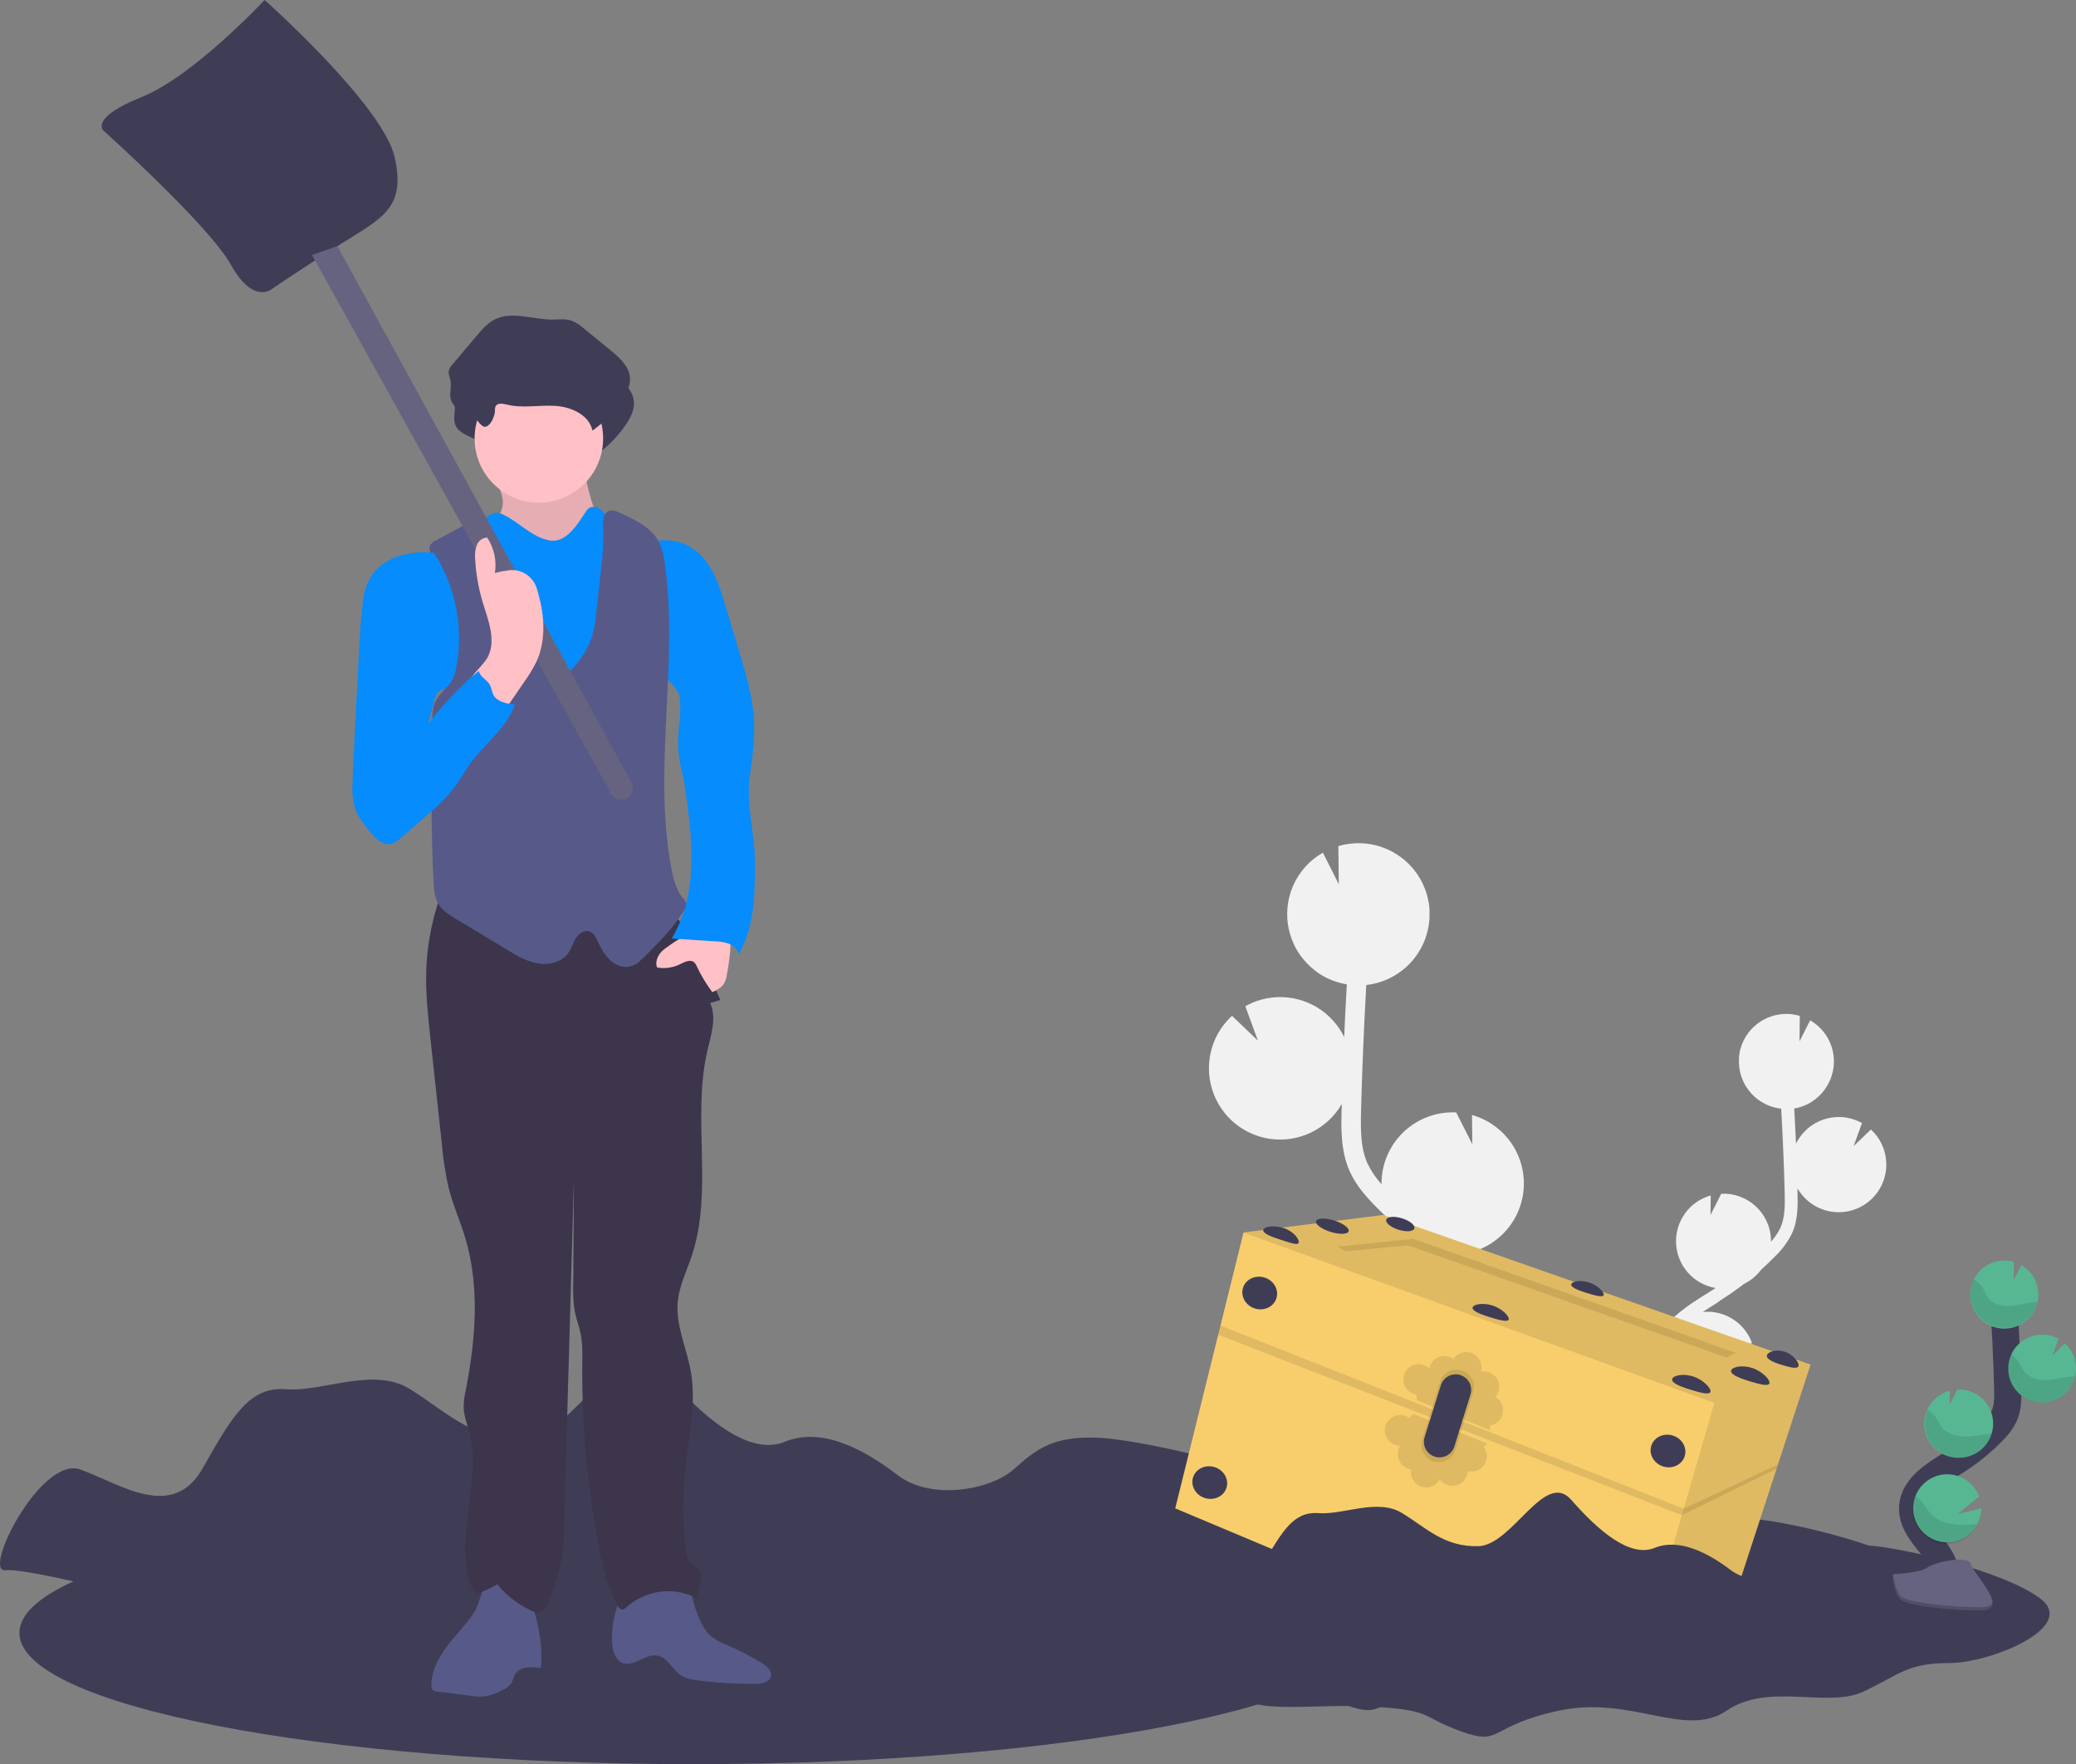 <svg width="306" height="260" viewBox="0 0 306 260" fill="none" xmlns="http://www.w3.org/2000/svg">
<rect x="0" y="0" width="306" height="260" fill="#808080" stroke="none"/>
<g clip-path="url(#clip0)">
<path d="M102.139 260C156.969 260 201.417 251.342 201.417 240.661C201.417 229.981 156.969 221.322 102.139 221.322C47.309 221.322 2.86 229.981 2.86 240.661C2.86 251.342 47.309 260 102.139 260Z" fill="#3F3D56"/>
<path d="M22.669 236.005C22.669 236.005 4.261 231.06 0.788 231.425C-2.685 231.79 6.05 214.464 11.867 216.577C17.684 218.69 25.44 224.248 29.873 216.398C34.307 208.548 36.794 204.322 42.195 204.745C47.596 205.167 55.076 201.367 60.474 204.745C65.871 208.122 69.663 212.287 77.118 212.108C84.573 211.929 91.641 195.029 97.447 201.79C103.253 208.551 110.217 214.736 115.676 212.487C121.134 210.238 127.363 213.619 132.349 217.422C137.334 221.226 146.061 219.535 149.384 216.577C152.706 213.619 155.204 211.506 162.265 211.921C169.325 212.337 191.765 217.415 200.077 223.74C208.388 230.064 189.274 238.108 180.131 238.108C170.988 238.108 169.329 240.643 161.433 244.446C153.538 248.25 140.646 242.333 131.517 248.672C122.388 255.011 110.73 245.292 94.96 248.672C79.19 252.053 82.494 256.698 73.351 253.328C64.208 249.958 67.534 248.672 54.237 247.834C40.941 246.996 26.4 249.947 25.153 244.454C23.906 238.96 15.605 237.692 10.616 236.002C5.627 234.311 22.669 236.005 22.669 236.005Z" fill="#3F3D56"/>
<path d="M251.949 190.423L252.665 189.965L252.877 189.829C251.307 189.563 249.876 188.77 248.817 187.582C247.758 186.394 247.136 184.882 247.052 183.293C246.969 181.705 247.429 180.135 248.358 178.843C249.286 177.551 250.627 176.613 252.16 176.184L252.124 179.071L253.712 175.93C254.632 175.887 255.551 176.026 256.417 176.338C257.283 176.65 258.079 177.129 258.76 177.749C259.44 178.368 259.992 179.116 260.384 179.949C260.775 180.781 260.999 181.683 261.041 182.602C261.041 182.738 261.041 182.867 261.041 182.999C261.601 182.391 262.067 181.703 262.425 180.958C263.099 179.457 263.109 177.763 263.059 175.701C262.952 171.618 262.776 167.503 262.547 163.399C260.889 163.216 259.351 162.447 258.21 161.232C257.069 160.017 256.399 158.435 256.321 156.77C256.31 156.559 256.31 156.347 256.321 156.136C256.321 156.082 256.321 156.029 256.321 155.979C256.321 155.774 256.353 155.574 256.386 155.373C256.384 155.341 256.384 155.309 256.386 155.277C256.411 155.108 256.447 154.944 256.486 154.779C256.486 154.718 256.518 154.657 256.533 154.596C256.583 154.417 256.637 154.238 256.701 154.066C256.723 154.009 256.744 153.955 256.769 153.898C256.819 153.769 256.873 153.644 256.931 153.518C256.959 153.454 256.988 153.386 257.02 153.321L257.045 153.271C257.787 151.809 259.018 150.654 260.524 150.004C262.03 149.355 263.716 149.254 265.289 149.719L265.242 153.475L266.812 150.374C267.829 150.959 268.682 151.791 269.294 152.792C269.905 153.794 270.254 154.932 270.31 156.104C270.339 156.711 270.287 157.319 270.156 157.913C270.156 157.963 270.127 158.009 270.116 158.059C270.106 158.109 270.07 158.246 270.045 158.335C270.02 158.425 269.977 158.568 269.937 158.693C269.898 158.819 269.88 158.865 269.847 158.951C269.815 159.037 269.744 159.195 269.69 159.309C269.658 159.377 269.629 159.449 269.597 159.52C269.507 159.7 269.41 159.879 269.306 160.051C269.27 160.111 269.227 160.169 269.192 160.226C269.116 160.341 269.041 160.459 268.959 160.584C268.876 160.709 268.855 160.72 268.801 160.785C268.747 160.849 268.647 160.978 268.564 161.071C268.482 161.164 268.446 161.2 268.385 161.265C268.324 161.329 268.213 161.444 268.12 161.53L267.937 161.701L267.618 161.967L267.453 162.095C267.285 162.217 267.116 162.332 266.937 162.454L266.837 162.511C266.689 162.601 266.538 162.683 266.382 162.758L266.181 162.847C266.056 162.905 265.927 162.962 265.794 163.009L265.565 163.091C265.436 163.138 265.306 163.177 265.174 163.213L264.937 163.274C264.794 163.309 264.647 163.338 264.5 163.363H264.471C264.567 165.097 264.653 166.829 264.729 168.56C265.147 167.702 265.735 166.939 266.459 166.317C267.182 165.694 268.025 165.227 268.936 164.942C269.847 164.657 270.807 164.561 271.756 164.661C272.705 164.76 273.624 165.052 274.457 165.519L273.22 168.914L275.768 166.468C277.135 167.716 277.949 169.455 278.033 171.303C278.065 171.952 278.005 172.601 277.854 173.233C277.537 174.604 276.814 175.847 275.779 176.801C274.745 177.755 273.447 178.375 272.054 178.581C270.661 178.787 269.239 178.569 267.972 177.956C266.705 177.342 265.653 176.362 264.952 175.142C264.952 175.317 264.952 175.5 264.952 175.668C264.998 177.488 265.056 179.751 264.149 181.757C263.5 183.06 262.627 184.238 261.568 185.238C260.93 185.886 260.271 186.513 259.597 187.121C258.93 188.012 258.062 188.733 257.063 189.224C255.952 190.078 254.803 190.879 253.615 191.627L252.995 192.078C252.329 192.493 251.644 192.916 250.974 193.356L251.332 193.328C252.817 193.258 254.286 193.663 255.526 194.482C256.767 195.302 257.714 196.494 258.232 197.887L253.852 201.468L258.672 200.351C258.668 201.532 258.365 202.694 257.791 203.727C257.217 204.761 256.392 205.633 255.391 206.262C254.39 206.892 253.246 207.258 252.065 207.328C250.884 207.398 249.705 207.168 248.637 206.661C248.748 206.793 248.856 206.929 248.963 207.065L249.601 207.86C252.468 211.47 253.246 214.894 251.834 217.505L250.117 216.577C251.49 214.035 249.426 210.783 248.071 209.057C247.866 208.795 247.655 208.534 247.444 208.272C245.623 206.013 243.558 203.448 243.609 200.304C243.644 195.562 248.25 192.712 251.949 190.423Z" fill="#F1F1F1"/>
<path d="M217.309 185.649L216.209 184.962C216.101 184.897 215.997 184.829 215.893 184.761C218.241 184.359 220.382 183.171 221.965 181.392C223.548 179.614 224.478 177.35 224.603 174.973C224.728 172.596 224.04 170.247 222.653 168.313C221.266 166.378 219.261 164.972 216.968 164.326L217.022 168.649L214.646 163.947H214.617C213.24 163.883 211.864 164.09 210.567 164.558C209.27 165.025 208.078 165.744 207.059 166.671C206.04 167.599 205.214 168.719 204.628 169.965C204.041 171.212 203.707 172.562 203.643 173.938C203.643 174.139 203.643 174.336 203.643 174.533C202.803 173.62 202.104 172.589 201.568 171.471C200.561 169.229 200.543 166.69 200.621 163.592C200.779 157.475 201.044 151.312 201.388 145.17C203.869 144.894 206.17 143.744 207.878 141.925C209.586 140.106 210.589 137.738 210.707 135.246C210.707 134.924 210.707 134.609 210.707 134.294V134.058C210.686 133.753 210.657 133.452 210.61 133.155C210.61 133.105 210.61 133.058 210.585 133.008C210.542 132.758 210.488 132.51 210.427 132.263C210.406 132.17 210.384 132.081 210.359 131.988C210.284 131.719 210.205 131.458 210.109 131.196C210.08 131.11 210.044 131.028 210.008 130.942C209.933 130.748 209.854 130.562 209.768 130.376C209.721 130.276 209.678 130.179 209.632 130.082C209.618 130.058 209.606 130.033 209.596 130.007C208.757 128.353 207.493 126.952 205.935 125.945C204.377 124.938 202.579 124.363 200.725 124.277C199.559 124.225 198.391 124.365 197.27 124.692L197.339 130.319L194.991 125.663C193.057 126.765 191.527 128.457 190.624 130.491C189.721 132.524 189.493 134.793 189.973 136.965C189.973 137.037 190.013 137.109 190.031 137.184C190.063 137.324 190.099 137.46 190.135 137.596C190.17 137.732 190.242 137.954 190.299 138.115C190.357 138.276 190.385 138.373 190.436 138.498C190.504 138.685 190.586 138.856 190.669 139.046C190.715 139.154 190.758 139.261 190.808 139.365C190.941 139.634 191.084 139.899 191.242 140.156C191.296 140.25 191.357 140.335 191.414 140.421C191.529 140.597 191.64 140.78 191.772 140.937C191.848 141.041 191.93 141.138 192.009 141.238C192.088 141.338 192.242 141.528 192.367 141.668L192.633 141.958C192.762 142.094 192.894 142.226 193.03 142.355L193.306 142.61C193.461 142.746 193.622 142.878 193.787 143.004C193.869 143.068 193.948 143.136 194.034 143.2C194.281 143.383 194.536 143.559 194.801 143.716C194.851 143.748 194.905 143.773 194.955 143.802C195.177 143.931 195.403 144.056 195.632 144.16L195.937 144.296C196.127 144.382 196.317 144.465 196.514 144.536C196.629 144.583 196.744 144.622 196.873 144.662C197.066 144.726 197.263 144.787 197.46 144.841L197.819 144.934C198.037 144.984 198.256 145.027 198.475 145.066H198.518C198.37 147.659 198.24 150.252 198.131 152.845C197.505 151.561 196.623 150.418 195.539 149.487C194.455 148.556 193.192 147.856 191.828 147.43C190.464 147.004 189.027 146.861 187.605 147.01C186.184 147.159 184.808 147.597 183.561 148.297L185.418 153.375L181.601 149.715C180.587 150.64 179.766 151.755 179.184 152.998C178.602 154.241 178.271 155.586 178.21 156.956C178.162 157.927 178.251 158.9 178.476 159.846C178.953 161.894 180.036 163.75 181.583 165.175C183.13 166.6 185.07 167.527 187.151 167.836C189.232 168.145 191.358 167.821 193.253 166.907C195.147 165.993 196.723 164.531 197.776 162.711C197.776 162.976 197.776 163.241 197.751 163.503C197.683 166.228 197.593 169.616 198.951 172.642C199.872 174.694 201.356 176.356 202.819 177.849C203.774 178.823 204.759 179.764 205.772 180.671C206.767 182.007 208.065 183.087 209.56 183.823C211.233 185.1 212.955 186.294 214.728 187.404L215.839 188.092C216.836 188.711 217.861 189.349 218.864 190.008C218.689 190.008 218.506 189.972 218.334 189.965C216.11 189.86 213.91 190.465 212.052 191.692C210.195 192.919 208.776 194.705 208.001 196.791L214.556 202.123L207.342 200.454C207.345 202.228 207.798 203.971 208.658 205.523C209.518 207.074 210.758 208.383 212.261 209.326C213.764 210.269 215.481 210.817 217.254 210.917C219.026 211.018 220.794 210.669 222.395 209.902C222.23 210.102 222.069 210.303 221.907 210.507C221.585 210.908 221.262 211.305 220.95 211.699C216.682 217.103 215.495 222.228 217.606 226.139L220.18 224.753C218.122 220.946 221.216 216.076 223.244 213.511C223.549 213.121 223.864 212.731 224.183 212.337C226.911 208.953 230 205.113 229.918 200.408C229.742 193.349 222.85 189.091 217.309 185.649Z" fill="#F1F1F1"/>
<path d="M164.139 239.787C164.139 239.787 151.735 236.507 149.398 236.747C147.061 236.987 152.943 225.523 156.86 226.92C160.777 228.317 166.007 231.998 168.992 226.802C171.978 221.605 173.651 218.808 177.296 219.088C180.941 219.367 185.973 216.849 189.611 219.088C193.249 221.326 195.801 224.08 200.826 223.962C205.851 223.844 210.607 212.656 214.524 217.129C218.441 221.602 223.126 225.702 226.803 224.212C230.48 222.723 234.688 224.961 238.039 227.479C241.39 229.996 247.275 228.879 249.508 226.92C251.741 224.961 253.429 223.564 258.189 223.844C262.948 224.123 278.062 227.479 283.661 231.676C289.259 235.873 276.381 241.184 270.224 241.184C264.067 241.184 262.945 242.864 257.626 245.381C252.307 247.899 243.63 243.981 237.473 248.178C231.315 252.376 223.477 245.94 212.84 248.178C202.202 250.417 204.442 253.493 198.281 251.255C192.12 249.016 194.364 248.178 185.407 247.62C176.451 247.061 166.652 249.016 165.809 245.381C164.967 241.746 159.358 240.905 156.014 239.787C152.67 238.67 164.139 239.787 164.139 239.787Z" fill="#3F3D56"/>
<path d="M266.873 201.117L262.07 215.825L261.862 216.466L253.823 241.091L240.06 250.384L173.228 222.304L179.561 196.712L179.898 195.365L183.289 181.667L183.296 181.635L203.868 179.063L266.873 201.117Z" fill="#F8CE6D"/>
<path opacity="0.1" d="M266.873 201.117L253.823 241.091L240.061 250.384L252.694 206.761L183.289 181.667L183.296 181.635L203.869 179.063L266.873 201.117Z" fill="black"/>
<path opacity="0.1" d="M198.285 184.41L197.177 183.737L208.281 182.573L255.848 199.376L254.508 200.078L207.582 183.544L198.285 184.41Z" fill="black"/>
<path opacity="0.1" d="M262.07 215.825L248.178 222.354L179.898 195.365L179.562 196.712L247.902 223.313L261.862 216.466" fill="black"/>
<path d="M188.145 191.329C188.537 190.069 187.751 188.705 186.39 188.283C185.029 187.861 183.608 188.54 183.216 189.8C182.825 191.06 183.611 192.423 184.972 192.846C186.333 193.268 187.754 192.589 188.145 191.329Z" fill="#3F3D56"/>
<path d="M248.325 214.612C248.717 213.352 247.931 211.989 246.57 211.566C245.209 211.144 243.788 211.823 243.396 213.083C243.005 214.343 243.791 215.707 245.152 216.129C246.513 216.551 247.934 215.872 248.325 214.612Z" fill="#3F3D56"/>
<path d="M238.815 243.529C239.206 242.269 238.42 240.905 237.059 240.483C235.698 240.061 234.277 240.74 233.886 242C233.494 243.26 234.28 244.623 235.641 245.046C237.002 245.468 238.423 244.789 238.815 243.529Z" fill="#3F3D56"/>
<path d="M180.782 219.267C181.174 218.007 180.388 216.643 179.027 216.221C177.665 215.799 176.245 216.478 175.853 217.738C175.462 218.998 176.248 220.361 177.609 220.784C178.97 221.206 180.391 220.527 180.782 219.267Z" fill="#3F3D56"/>
<path d="M191.428 183.139C191.285 183.604 190.135 183.139 188.672 182.68C187.21 182.222 186.07 181.721 186.214 181.248C186.357 180.775 187.733 180.532 189.196 180.986C190.658 181.441 191.575 182.673 191.428 183.139Z" fill="#3F3D56"/>
<path d="M198.791 181.461C198.935 180.996 197.976 180.286 196.649 179.874C195.322 179.462 194.129 179.505 193.985 179.97C193.841 180.435 194.799 181.145 196.126 181.557C197.454 181.969 198.646 181.926 198.791 181.461Z" fill="#3F3D56"/>
<path d="M222.38 194.463C222.237 194.928 220.8 194.499 219.405 194.065C218.011 193.632 216.925 193.149 217.069 192.683C217.212 192.217 218.535 191.967 219.936 192.386C221.337 192.805 222.531 193.99 222.38 194.463Z" fill="#3F3D56"/>
<path d="M252.114 205.132C251.952 205.654 250.426 205.2 248.945 204.741C247.465 204.283 246.315 203.756 246.476 203.233C246.637 202.711 248.053 202.392 249.533 202.85C251.013 203.309 252.279 204.609 252.114 205.132Z" fill="#3F3D56"/>
<path d="M260.808 203.878C260.644 204.401 259.12 203.946 257.64 203.488C256.16 203.029 255.006 202.503 255.171 201.98C255.336 201.457 256.748 201.138 258.228 201.597C259.708 202.055 260.97 203.355 260.808 203.878Z" fill="#3F3D56"/>
<path d="M265.095 201.325C264.93 201.847 263.661 201.475 262.45 201.095C261.239 200.716 260.3 200.257 260.447 199.734C260.594 199.212 261.816 198.825 263.038 199.204C264.26 199.584 265.256 200.802 265.095 201.325Z" fill="#3F3D56"/>
<path d="M236.383 190.86C236.254 191.275 234.95 190.892 233.71 190.502C232.469 190.112 231.477 189.675 231.609 189.259C231.742 188.844 232.925 188.604 234.179 188.991C235.433 189.377 236.509 190.441 236.383 190.86Z" fill="#3F3D56"/>
<path d="M208.479 181.042C208.623 180.578 207.812 179.913 206.666 179.558C205.52 179.202 204.475 179.291 204.33 179.755C204.186 180.22 204.998 180.885 206.143 181.24C207.289 181.596 208.334 181.507 208.479 181.042Z" fill="#3F3D56"/>
<path opacity="0.1" d="M221.456 208.519C221.608 208.027 221.589 207.498 221.4 207.019C221.211 206.54 220.864 206.139 220.416 205.884C220.63 205.641 220.789 205.357 220.886 205.049C221.002 204.675 221.019 204.278 220.936 203.895C220.852 203.513 220.671 203.158 220.41 202.867C220.148 202.575 219.816 202.356 219.444 202.232C219.073 202.107 218.675 202.081 218.291 202.155C218.442 201.636 218.402 201.079 218.177 200.586C217.953 200.094 217.559 199.698 217.067 199.47C216.576 199.243 216.019 199.199 215.498 199.347C214.976 199.494 214.526 199.824 214.227 200.275C213.935 200.065 213.598 199.926 213.242 199.872C212.887 199.818 212.523 199.849 212.182 199.962C211.841 200.076 211.532 200.269 211.28 200.526C211.029 200.783 210.842 201.096 210.736 201.439C210.736 201.489 210.711 201.536 210.7 201.582L210.621 201.622C210.369 201.395 210.07 201.228 209.745 201.133C209.421 201.037 209.079 201.015 208.744 201.069C208.41 201.123 208.092 201.251 207.814 201.444C207.536 201.637 207.304 201.89 207.137 202.184C206.969 202.478 206.87 202.805 206.846 203.143C206.822 203.48 206.874 203.819 206.998 204.134C207.122 204.448 207.315 204.731 207.563 204.962C207.811 205.192 208.108 205.364 208.431 205.464C208.548 205.502 208.668 205.528 208.79 205.543L208.818 206.374L219.664 210.804L219.592 210.088C220.02 210.03 220.422 209.852 220.752 209.574C221.082 209.297 221.326 208.931 221.456 208.519Z" fill="black"/>
<path opacity="0.1" d="M218.922 215.632C218.69 216.092 218.307 216.46 217.838 216.674C217.369 216.888 216.841 216.936 216.341 216.81C216.329 217.132 216.247 217.447 216.101 217.734C215.967 218 215.783 218.237 215.557 218.431C215.332 218.626 215.071 218.774 214.788 218.867C214.506 218.961 214.207 218.998 213.91 218.976C213.614 218.954 213.324 218.874 213.058 218.74C212.726 218.572 212.439 218.327 212.223 218.024C211.969 218.501 211.554 218.871 211.051 219.068C210.548 219.266 209.991 219.277 209.481 219.1C208.971 218.924 208.54 218.57 208.268 218.104C207.995 217.638 207.898 217.091 207.994 216.559C207.744 216.525 207.502 216.45 207.277 216.337C206.741 216.068 206.333 215.597 206.144 215.027C205.956 214.458 206.001 213.837 206.27 213.3L206.342 213.168L206.313 213.085C205.985 213.075 205.663 212.994 205.37 212.846C204.832 212.573 204.424 212.098 204.236 211.525C204.048 210.951 204.096 210.327 204.369 209.789C204.641 209.251 205.117 208.843 205.691 208.655C206.264 208.468 206.889 208.515 207.427 208.788C207.533 208.841 207.635 208.902 207.732 208.971L208.327 208.394L219.237 212.752L218.689 213.218C218.953 213.557 219.115 213.964 219.156 214.391C219.197 214.818 219.116 215.249 218.922 215.632Z" fill="black"/>
<path opacity="0.1" d="M212.262 203.645L209.628 212.176C209.434 212.801 209.486 213.477 209.775 214.065C210.063 214.653 210.566 215.109 211.18 215.338C211.507 215.459 211.854 215.513 212.202 215.495C212.55 215.478 212.891 215.389 213.203 215.236C213.516 215.082 213.794 214.867 214.021 214.602C214.247 214.338 214.417 214.03 214.52 213.698L217.155 205.164C217.255 204.832 217.288 204.484 217.25 204.14C217.212 203.796 217.105 203.464 216.935 203.162C216.765 202.861 216.535 202.597 216.26 202.387C215.985 202.177 215.67 202.025 215.334 201.94C214.701 201.779 214.03 201.866 213.459 202.183C212.888 202.5 212.46 203.023 212.262 203.645Z" fill="black"/>
<path d="M212.377 204.165L209.987 211.814C209.811 212.375 209.858 212.981 210.118 213.509C210.377 214.036 210.829 214.443 211.381 214.647C211.673 214.755 211.985 214.803 212.297 214.787C212.609 214.771 212.914 214.692 213.194 214.554C213.474 214.416 213.723 214.223 213.926 213.986C214.129 213.749 214.281 213.473 214.373 213.175L216.75 205.522C216.842 205.224 216.872 204.91 216.839 204.6C216.806 204.289 216.71 203.989 216.558 203.717C216.405 203.445 216.198 203.207 215.95 203.017C215.702 202.828 215.418 202.69 215.115 202.614C214.547 202.476 213.948 202.56 213.439 202.848C212.931 203.136 212.551 203.607 212.377 204.165Z" fill="#3F3D56"/>
<path d="M181.214 243.702C181.214 243.702 168.809 240.421 166.473 240.665C164.136 240.908 170.017 229.437 173.935 230.838C177.852 232.238 183.081 235.912 186.067 230.716C189.052 225.519 190.726 222.726 194.371 223.005C198.016 223.285 203.048 220.767 206.686 223.005C210.323 225.244 212.875 227.994 217.9 227.876C222.925 227.758 227.681 216.57 231.602 221.046C235.523 225.523 240.204 229.616 243.881 228.13C247.558 226.644 251.766 228.879 255.114 231.396C258.461 233.914 264.353 232.793 266.583 230.838C268.812 228.882 270.5 227.478 275.26 227.758C280.019 228.037 295.133 231.396 300.731 235.59C306.33 239.784 293.456 245.102 287.295 245.102C281.134 245.102 280.019 246.778 274.7 249.295C269.382 251.813 260.701 247.899 254.544 252.092C248.386 256.286 240.548 249.858 229.91 252.092C219.273 254.327 221.513 257.407 215.356 255.172C209.198 252.938 211.435 252.092 202.478 251.534C193.521 250.975 183.723 252.934 182.884 249.295C182.045 245.657 176.451 244.822 173.089 243.702C169.727 242.581 181.214 243.702 181.214 243.702Z" fill="#3F3D56"/>
<path d="M286.503 234.276C287.578 232.302 286.359 229.882 284.969 228.123C283.578 226.365 281.879 224.542 281.915 222.289C281.969 219.066 285.392 217.164 288.126 215.453C290.157 214.186 292.029 212.682 293.703 210.972C294.406 210.316 294.986 209.54 295.416 208.68C295.982 207.42 295.968 205.987 295.932 204.609C295.815 200.01 295.587 195.415 295.248 190.824" stroke="#3F3D56" stroke-width="4" stroke-miterlimit="10"/>
<path d="M300.448 190.574C300.41 189.732 300.16 188.913 299.722 188.193C299.283 187.473 298.67 186.876 297.94 186.455L296.814 188.683L296.85 185.986C296.312 185.828 295.751 185.76 295.191 185.785C294.201 185.834 293.247 186.175 292.451 186.765C291.655 187.355 291.051 188.167 290.716 189.099C290.382 190.031 290.33 191.042 290.57 192.003C290.809 192.964 291.328 193.833 292.06 194.5C292.793 195.167 293.707 195.602 294.687 195.75C295.667 195.899 296.669 195.754 297.567 195.334C298.465 194.914 299.218 194.237 299.731 193.39C300.244 192.543 300.495 191.563 300.452 190.574H300.448Z" fill="#57B793"/>
<path d="M291.477 224.592C290.95 225.614 290.087 226.423 289.033 226.885C287.979 227.347 286.798 227.432 285.688 227.128C284.579 226.823 283.608 226.146 282.938 225.211C282.268 224.276 281.94 223.14 282.01 221.992C282.079 220.844 282.541 219.755 283.318 218.907C284.095 218.059 285.14 217.504 286.278 217.334C287.416 217.165 288.578 217.391 289.569 217.976C290.56 218.56 291.32 219.467 291.721 220.545L288.578 223.113L292.036 222.314C292.033 223.107 291.841 223.888 291.477 224.592Z" fill="#57B793"/>
<path d="M288.993 214.833C287.744 214.92 286.507 214.537 285.526 213.759C284.545 212.981 283.891 211.865 283.691 210.63C283.492 209.394 283.762 208.129 284.449 207.082C285.135 206.036 286.189 205.284 287.402 204.974L287.377 207.044L288.513 204.791C289.174 204.757 289.835 204.855 290.458 205.077C291.081 205.3 291.654 205.643 292.144 206.088C292.634 206.533 293.03 207.07 293.311 207.668C293.593 208.267 293.752 208.915 293.782 209.576C293.811 210.156 293.738 210.736 293.567 211.291C293.264 212.281 292.661 213.153 291.842 213.787C291.024 214.421 290.028 214.787 288.993 214.833Z" fill="#57B793"/>
<path d="M301.204 206.714C300.432 206.743 299.664 206.592 298.96 206.275C298.255 205.958 297.633 205.483 297.143 204.887C296.652 204.29 296.307 203.588 296.132 202.836C295.958 202.084 295.959 201.302 296.137 200.551C296.315 199.799 296.664 199.099 297.157 198.505C297.65 197.91 298.274 197.438 298.979 197.124C299.685 196.81 300.454 196.663 301.226 196.694C301.998 196.726 302.752 196.936 303.43 197.306L302.541 199.742L304.369 197.987C305.349 198.883 305.933 200.131 305.993 201.457C306.017 201.923 305.974 202.389 305.867 202.843C305.619 203.908 305.029 204.863 304.187 205.562C303.345 206.261 302.298 206.666 301.204 206.714Z" fill="#57B793"/>
<path opacity="0.1" d="M299.771 191.913C298.61 192.038 297.481 192.4 296.316 192.472C295.151 192.543 293.871 192.267 293.137 191.361C292.739 190.874 292.538 190.258 292.205 189.725C291.887 189.229 291.451 188.819 290.936 188.532C290.633 189.166 290.466 189.857 290.447 190.559C290.428 191.262 290.556 191.96 290.825 192.61C291.093 193.259 291.495 193.845 292.005 194.329C292.515 194.814 293.12 195.185 293.783 195.421C294.446 195.656 295.151 195.749 295.852 195.695C296.553 195.64 297.235 195.439 297.853 195.104C298.471 194.769 299.012 194.308 299.441 193.751C299.87 193.194 300.176 192.553 300.341 191.87C300.152 191.877 299.962 191.891 299.771 191.913Z" fill="black"/>
<path opacity="0.1" d="M301.205 206.714C300.339 206.753 299.478 206.568 298.704 206.177C297.931 205.785 297.272 205.201 296.791 204.481C296.31 203.761 296.023 202.929 295.958 202.065C295.893 201.202 296.052 200.336 296.42 199.552C296.82 199.816 297.166 200.155 297.438 200.551C297.796 201.092 298.015 201.718 298.438 202.213C299.219 203.133 300.556 203.434 301.771 203.38C302.986 203.326 304.158 202.979 305.355 202.868C305.523 202.868 305.713 202.843 305.864 202.839C305.616 203.905 305.027 204.86 304.186 205.559C303.345 206.259 302.298 206.665 301.205 206.714Z" fill="black"/>
<path opacity="0.1" d="M288.994 214.833C288.135 214.875 287.279 214.696 286.51 214.313C285.74 213.93 285.082 213.355 284.598 212.645C284.115 211.934 283.822 211.112 283.748 210.256C283.674 209.4 283.822 208.539 284.177 207.756C284.595 208.028 284.959 208.374 285.252 208.777C285.642 209.329 285.886 209.966 286.327 210.475C287.176 211.416 288.603 211.749 289.89 211.721C291.176 211.692 292.334 211.388 293.57 211.291C293.267 212.281 292.664 213.154 291.845 213.788C291.025 214.422 290.029 214.787 288.994 214.833Z" fill="black"/>
<path opacity="0.1" d="M291.477 224.592C290.933 225.807 289.928 226.756 288.684 227.23C287.439 227.705 286.057 227.666 284.842 227.122C283.626 226.578 282.676 225.574 282.201 224.331C281.726 223.087 281.765 221.706 282.309 220.491C282.723 220.764 283.094 221.096 283.41 221.476C283.89 222.056 284.205 222.719 284.757 223.267C285.786 224.277 287.445 224.699 288.926 224.732C289.778 224.736 290.63 224.689 291.477 224.592Z" fill="black"/>
<path d="M278.915 232.002C278.915 232.002 282.886 231.88 284.083 231.027C285.281 230.175 290.176 229.162 290.488 230.526C290.8 231.891 296.452 237.331 291.972 237.352C287.492 237.374 281.557 236.657 280.363 235.92C279.17 235.182 278.915 232.002 278.915 232.002Z" fill="#656380"/>
<path opacity="0.2" d="M292.062 236.879C287.578 236.915 281.646 236.163 280.453 235.447C279.542 234.892 279.18 232.908 279.059 231.991H278.926C278.926 231.991 279.177 235.192 280.36 235.93C281.542 236.668 287.485 237.388 291.968 237.363C293.262 237.363 293.707 236.893 293.685 236.213C293.495 236.614 293.015 236.868 292.062 236.879Z" fill="black"/>
<path d="M73.545 64.169C73.519 63.908 73.557 63.645 73.656 63.403C73.946 62.887 74.706 63.027 75.28 63.173C77.588 63.754 80.018 63.227 82.39 63.363C84.763 63.499 87.44 64.685 87.917 67.013C89.641 65.792 91.127 64.266 92.3 62.511C92.96 61.526 93.533 60.398 93.444 59.216C93.315 57.511 91.885 56.236 90.558 55.155L86.616 51.932C86.097 51.455 85.498 51.074 84.846 50.807C83.935 50.496 82.939 50.643 81.978 50.643C79.111 50.643 76.039 49.339 73.48 50.643C72.405 51.191 71.609 52.129 70.835 53.046L67.309 57.218C67.042 57.483 66.849 57.812 66.746 58.174C66.646 58.682 66.907 59.184 66.997 59.696C67.165 60.627 66.76 61.619 67.072 62.514C67.585 64.001 69.387 64.212 70.491 65.061C70.903 65.379 71.549 66.454 72.036 66.443C72.91 66.432 73.52 64.853 73.545 64.169Z" fill="#3F3D56"/>
<path d="M74.126 74.132C74.086 75.293 73.409 76.324 72.756 77.287C71.885 78.569 70.964 79.902 69.588 80.618C76.505 84.267 84.562 85.116 92.089 82.989C93.297 82.63 94.723 81.886 94.651 80.629C93.218 80.238 91.734 79.834 90.516 78.97C89.06 77.939 88.1 76.335 87.48 74.673C86.86 73.011 86.544 71.235 86.111 69.505C86.082 69.328 86.005 69.162 85.888 69.025C85.691 68.884 85.449 68.82 85.207 68.846L80.433 68.76C78.473 68.76 76.344 68.714 74.523 69.544C72.258 70.583 74.19 72.205 74.126 74.132Z" fill="#FFC0C6"/>
<path opacity="0.1" d="M74.126 74.132C74.086 75.293 73.409 76.324 72.756 77.287C71.885 78.569 70.964 79.902 69.588 80.618C76.505 84.267 84.562 85.116 92.089 82.989C93.297 82.63 94.723 81.886 94.651 80.629C93.218 80.238 91.734 79.834 90.516 78.97C89.06 77.939 88.1 76.335 87.48 74.673C86.86 73.011 86.544 71.235 86.111 69.505C86.082 69.328 86.005 69.162 85.888 69.025C85.691 68.884 85.449 68.82 85.207 68.846L80.433 68.76C78.473 68.76 76.344 68.714 74.523 69.544C72.258 70.583 74.19 72.205 74.126 74.132Z" fill="black"/>
<path d="M69.972 237.524C68.796 239.315 67.258 240.83 65.968 242.538C64.678 244.246 63.599 246.237 63.585 248.375C63.568 248.511 63.581 248.649 63.624 248.779C63.667 248.909 63.738 249.028 63.832 249.127C63.979 249.222 64.149 249.275 64.323 249.281L69.305 249.919C70.062 250.05 70.834 250.077 71.599 249.998C72.422 249.835 73.215 249.546 73.95 249.142C74.511 248.922 75.001 248.55 75.362 248.067C75.602 247.673 75.667 247.19 75.896 246.789C76.588 245.575 78.33 245.628 79.713 245.84C80.111 242.147 79.09 238.466 78.075 234.892C78.031 234.672 77.937 234.466 77.799 234.29C77.618 234.116 77.394 233.992 77.151 233.932C75.957 233.542 73.072 232.012 72.068 232.729C71.334 233.259 70.567 236.575 69.972 237.524Z" fill="#575A88"/>
<path d="M93.992 244.805C94.949 244.357 95.97 243.78 97.002 244.017C98.458 244.343 99.106 246.062 100.343 246.882C101.103 247.394 102.042 247.544 102.948 247.662C105.741 248.023 108.555 248.19 111.371 248.16C112.271 248.16 113.403 247.945 113.622 247.086C113.84 246.226 113.013 245.542 112.278 245.095C110.683 244.117 109.021 243.254 107.303 242.513C106.459 242.201 105.661 241.777 104.93 241.252C103.701 240.26 103.103 238.706 102.554 237.227C102.113 236.038 101.708 233.47 100.805 232.571C99.816 231.6 98.486 232.245 97.246 232.517C95.318 232.94 93.06 233.234 91.82 234.963C90.006 237.495 88.612 247.294 93.992 244.805Z" fill="#575A88"/>
<path d="M65.495 130.523C63.849 134.571 62.943 138.882 62.822 143.251C62.736 146.513 63.087 149.765 63.441 153.01C64.008 158.262 64.576 163.515 65.147 168.767C65.33 170.951 65.674 173.119 66.176 175.253C66.796 177.634 67.803 179.908 68.524 182.251C70.753 189.549 70.119 197.421 68.646 204.909C68.45 205.731 68.346 206.572 68.337 207.416C68.38 208.68 68.868 209.884 69.183 211.108C71.111 218.575 66.674 226.866 69.57 234.029C69.644 234.284 69.805 234.506 70.025 234.655C70.171 234.71 70.326 234.734 70.481 234.728C70.636 234.721 70.788 234.683 70.929 234.616C71.754 234.329 72.546 233.954 73.29 233.499C74.851 235.385 76.866 236.843 79.147 237.735C80.846 237.316 81.165 235.253 81.72 233.595C82.144 232.417 82.489 231.212 82.752 229.989C82.998 228.488 83.124 226.969 83.129 225.448L84.598 173.752L84.491 189.528C84.439 190.805 84.52 192.084 84.731 193.345C84.946 194.395 85.34 195.401 85.566 196.45C85.885 197.951 85.846 199.505 85.831 201.042C85.742 210.153 86.576 219.251 88.322 228.195C88.895 231.124 89.584 234.082 91.049 236.679C91.098 236.798 91.17 236.906 91.262 236.996C91.354 237.086 91.463 237.156 91.584 237.202C91.895 237.27 92.182 237.022 92.419 236.804C93.835 235.553 95.604 234.772 97.483 234.568C99.362 234.364 101.257 234.747 102.909 235.665C102.594 234.147 104.042 232.381 103.006 231.228C102.708 230.895 102.264 230.734 101.931 230.444C101.271 229.881 101.114 228.936 101.02 228.073C100.614 224.231 100.614 220.358 101.02 216.516C101.526 211.714 102.662 206.872 101.823 202.119C101.214 198.671 99.572 195.315 99.899 191.845C100.114 189.517 101.196 187.372 101.942 185.155C105.196 175.464 101.942 164.663 104.296 154.714C104.837 152.429 105.655 149.958 104.673 147.827L106.167 147.373L103.063 140.292C102.404 138.785 101.716 137.234 100.554 136.074C98.605 134.136 95.691 133.617 92.971 133.209L70.843 129.76C68.882 129.441 66.237 128.704 65.495 130.523Z" fill="#3C354C"/>
<path d="M79.426 74.082C84.658 74.082 88.899 69.844 88.899 64.617C88.899 59.389 84.658 55.152 79.426 55.152C74.195 55.152 69.954 59.389 69.954 64.617C69.954 69.844 74.195 74.082 79.426 74.082Z" fill="#FFC0C6"/>
<path d="M74.262 75.887C73.802 75.615 73.26 75.52 72.735 75.618C72.477 75.71 72.235 75.842 72.018 76.009L67.538 79.146C66.896 79.544 66.323 80.045 65.843 80.629C65.076 81.671 64.954 83.057 65.054 84.346C65.276 87.254 66.452 89.997 67.09 92.841C67.728 95.684 67.728 98.929 65.893 101.207C65.577 101.533 65.314 101.907 65.112 102.313C65.002 102.66 64.953 103.024 64.965 103.388C64.898 104.749 64.927 106.113 65.051 107.47C65.251 109.221 65.767 110.923 66.047 112.659C66.538 115.618 66.406 118.651 66.785 121.613C66.769 121.811 66.793 122.01 66.857 122.198C66.922 122.386 67.025 122.559 67.16 122.705C67.294 122.851 67.458 122.968 67.641 123.047C67.823 123.127 68.02 123.168 68.219 123.167C70.434 123.491 72.672 123.638 74.91 123.607C77.502 123.607 80.089 123.464 82.677 123.328L94.454 122.708C94.622 122.73 94.793 122.715 94.954 122.664C95.115 122.612 95.263 122.527 95.388 122.412C95.512 122.298 95.61 122.158 95.675 122.002C95.74 121.846 95.77 121.678 95.763 121.509C96.795 116.559 97.834 111.521 97.347 106.493C97.031 103.244 96.085 100.096 95.196 96.959C94.479 94.416 93.791 91.748 94.329 89.159C94.687 87.451 95.558 85.872 95.784 84.145C95.915 83.247 95.836 82.331 95.555 81.468C95.274 80.604 94.798 79.817 94.164 79.167C92.845 77.903 90.92 77.423 89.605 76.156C89.244 75.746 88.851 75.365 88.43 75.017C88.215 74.846 87.956 74.738 87.683 74.706C87.41 74.675 87.133 74.72 86.885 74.838C86.642 75.01 86.442 75.234 86.297 75.493C85.15 77.234 83.43 80.102 81.01 79.651C78.394 79.182 76.566 76.997 74.262 75.887Z" fill="#068CFC"/>
<path d="M97.931 139.877C97.092 140.504 96.469 141.618 96.856 142.588C97.995 142.791 99.17 142.628 100.21 142.123C100.881 141.797 101.716 141.338 102.296 141.811C102.484 141.992 102.63 142.212 102.723 142.456C103.351 143.786 104.112 145.05 104.995 146.227C105.633 145.926 106.303 145.597 106.687 145.006C106.918 144.603 107.068 144.159 107.128 143.698C107.353 142.546 107.519 141.383 107.626 140.214C107.701 139.365 107.715 138.423 107.135 137.793C104.644 135.107 99.999 138.334 97.931 139.877Z" fill="#FFC0C6"/>
<path d="M72.954 60.617C72.928 60.357 72.966 60.095 73.065 59.854C73.355 59.338 74.115 59.495 74.688 59.621C76.996 60.205 79.426 59.678 81.799 59.814C84.172 59.95 86.849 61.136 87.326 63.464C89.05 62.242 90.537 60.717 91.713 58.962C92.372 57.977 92.945 56.849 92.856 55.667C92.727 53.962 91.297 52.688 89.971 51.606L86.028 48.383C85.51 47.907 84.91 47.527 84.258 47.262C83.347 46.95 82.351 47.097 81.391 47.097C78.523 47.097 75.452 45.794 72.893 47.097C71.817 47.649 71.022 48.587 70.244 49.504L66.721 53.676C66.455 53.941 66.26 54.268 66.155 54.629C66.054 55.137 66.316 55.642 66.409 56.151C66.574 57.082 66.173 58.077 66.481 58.973C66.993 60.459 68.8 60.667 69.904 61.519C70.316 61.838 70.957 62.912 71.448 62.898C72.319 62.883 72.928 61.304 72.954 60.617Z" fill="#3F3D56"/>
<path d="M96.347 79.816C97.338 79.582 98.368 79.556 99.37 79.741C100.372 79.926 101.325 80.317 102.167 80.89C104.877 82.745 105.991 86.133 106.934 89.277L109.045 96.329C109.97 99.419 110.902 102.539 111.117 105.758C111.314 108.684 110.912 111.614 110.511 114.518C109.955 118.54 111.264 122.948 111.281 127.006C111.281 131.662 111.253 136.6 108.88 140.615C108.782 140.264 108.6 139.941 108.35 139.675C108.101 139.409 107.791 139.207 107.447 139.086C106.76 138.851 106.04 138.73 105.314 138.728L99.006 138.323C99.544 137.415 100.006 136.465 100.39 135.483C102.809 129.273 101.88 122.332 100.916 115.743C100.84 115.115 100.721 114.492 100.558 113.881C99.922 111.53 99.777 109.074 100.131 106.664C100.276 105.575 100.313 104.474 100.243 103.377C100.232 102.914 100.133 102.457 99.952 102.03C99.767 101.679 99.533 101.356 99.257 101.07L97.981 99.638C97.877 95.305 97.196 90.939 96.522 86.656C96.195 84.391 96.136 82.095 96.347 79.816Z" fill="#068CFC"/>
<path d="M83.953 98.95C77.826 94.2 73.745 87.292 72.541 79.637C72.334 78.279 71.792 76.507 70.42 76.553C70.004 76.597 69.604 76.737 69.251 76.961L64.277 79.626C63.921 79.77 63.618 80.02 63.409 80.342C63.083 80.98 63.545 81.714 63.943 82.308C66.621 86.355 66.811 91.494 66.918 96.343C66.95 97.776 66.961 99.283 66.269 100.537C65.707 101.55 64.728 102.295 64.212 103.337C63.728 104.315 63.707 105.447 63.692 106.539C63.592 114.332 63.492 122.136 63.9 129.921C63.961 131.096 64.054 132.328 64.681 133.323C65.266 134.244 66.23 134.838 67.162 135.401L74.706 139.956C76.14 140.826 77.631 141.711 79.29 141.99C80.95 142.269 82.846 141.797 83.799 140.411C84.261 139.737 84.466 138.917 84.91 138.233C85.354 137.549 86.204 136.994 86.96 137.299C87.498 137.513 87.792 138.076 88.035 138.595C88.516 139.587 89.017 140.604 89.802 141.381C90.587 142.158 91.723 142.681 92.802 142.456C93.734 142.251 94.462 141.546 95.132 140.873C97.203 138.799 99.296 136.697 100.82 134.186C101.039 133.895 101.153 133.538 101.142 133.173C101.044 132.818 100.852 132.497 100.587 132.242C99.633 131.074 99.257 129.545 98.974 128.063C96.139 113.164 100.142 97.679 97.938 82.674C97.687 80.954 97.135 79.375 95.845 78.211C94.555 77.047 92.949 76.306 91.368 75.583C90.849 75.346 90.254 75.103 89.723 75.318C88.845 75.676 88.842 76.883 88.906 77.825C88.981 79.755 88.885 81.688 88.62 83.601L87.849 90.688C87.775 91.771 87.573 92.841 87.247 93.876C86.569 95.805 85.44 97.545 83.953 98.95Z" fill="#575A88"/>
<path d="M40.009 42.642C40.009 42.642 37.274 44.862 34.045 39.039C30.816 33.216 15.221 19.221 15.221 19.221C15.221 19.221 13.204 17.376 20.87 14.304C28.536 11.231 39.005 0 39.005 0C39.005 0 56.474 15.518 58.184 23.203C59.893 30.888 56.151 32.192 49.729 36.275C43.306 40.357 40.009 42.642 40.009 42.642Z" fill="#3F3D56"/>
<path d="M90.075 116.961L45.991 37.575L49.733 36.275L93.071 115.317C93.18 115.517 93.248 115.737 93.271 115.964C93.294 116.191 93.271 116.42 93.205 116.638C93.138 116.856 93.028 117.059 92.882 117.234C92.736 117.409 92.557 117.554 92.354 117.659C91.958 117.862 91.498 117.903 91.073 117.772C90.647 117.642 90.289 117.351 90.075 116.961Z" fill="#656380"/>
<path d="M71.971 96.694C73.125 94.227 71.943 91.38 71.154 88.772C70.526 86.7 70.152 84.56 70.04 82.398C69.964 81.718 70.04 81.029 70.262 80.382C70.379 80.06 70.586 79.779 70.857 79.572C71.129 79.364 71.455 79.239 71.796 79.21C72.825 80.749 73.236 82.618 72.946 84.446C73.614 84.274 74.291 84.141 74.975 84.049C75.861 83.93 76.76 84.127 77.515 84.606C78.27 85.085 78.831 85.815 79.1 86.667C80.236 90.305 80.623 94.187 79.039 97.59C78.534 98.596 77.948 99.561 77.287 100.472L73.832 105.515C73.595 105.873 73.305 106.231 72.889 106.292C72.473 106.353 72.04 105.977 71.735 105.629C70.685 104.444 68.821 102.718 69.025 101.085C69.23 99.452 71.283 98.145 71.971 96.694Z" fill="#FFC0C6"/>
<path d="M63.986 81.484C60.477 81.087 56.46 82.036 54.625 85.066C53.703 86.595 53.474 88.428 53.313 90.205C53.087 92.694 52.954 95.19 52.829 97.683L52.152 110.804C52.069 112.373 51.99 113.945 51.962 115.514C51.88 116.74 52.012 117.971 52.352 119.152C52.786 120.424 53.646 121.498 54.503 122.544C55.359 123.589 56.431 124.667 57.689 124.363C58.204 124.193 58.672 123.905 59.054 123.521L61.922 121.043C63.871 119.371 65.843 117.673 67.326 115.575C68.043 114.565 68.631 113.472 69.355 112.47C71.484 109.519 74.76 107.28 75.882 103.821C74.806 103.764 73.244 103.409 72.749 102.456C72.488 101.951 72.452 101.35 72.161 100.866C71.721 100.129 70.728 99.727 70.581 98.882C67.764 101.149 65.406 103.781 63.155 106.607L64.069 103.058C64.133 102.725 64.271 102.41 64.474 102.138C64.794 101.857 65.157 101.629 65.549 101.461C66.663 100.787 67.086 99.394 67.312 98.112C68.32 92.349 67.133 86.418 63.986 81.484Z" fill="#068CFC"/>
</g>
<defs>
<clipPath id="clip0">
<rect width="306" height="260" fill="white"/>
</clipPath>
</defs>
</svg>
